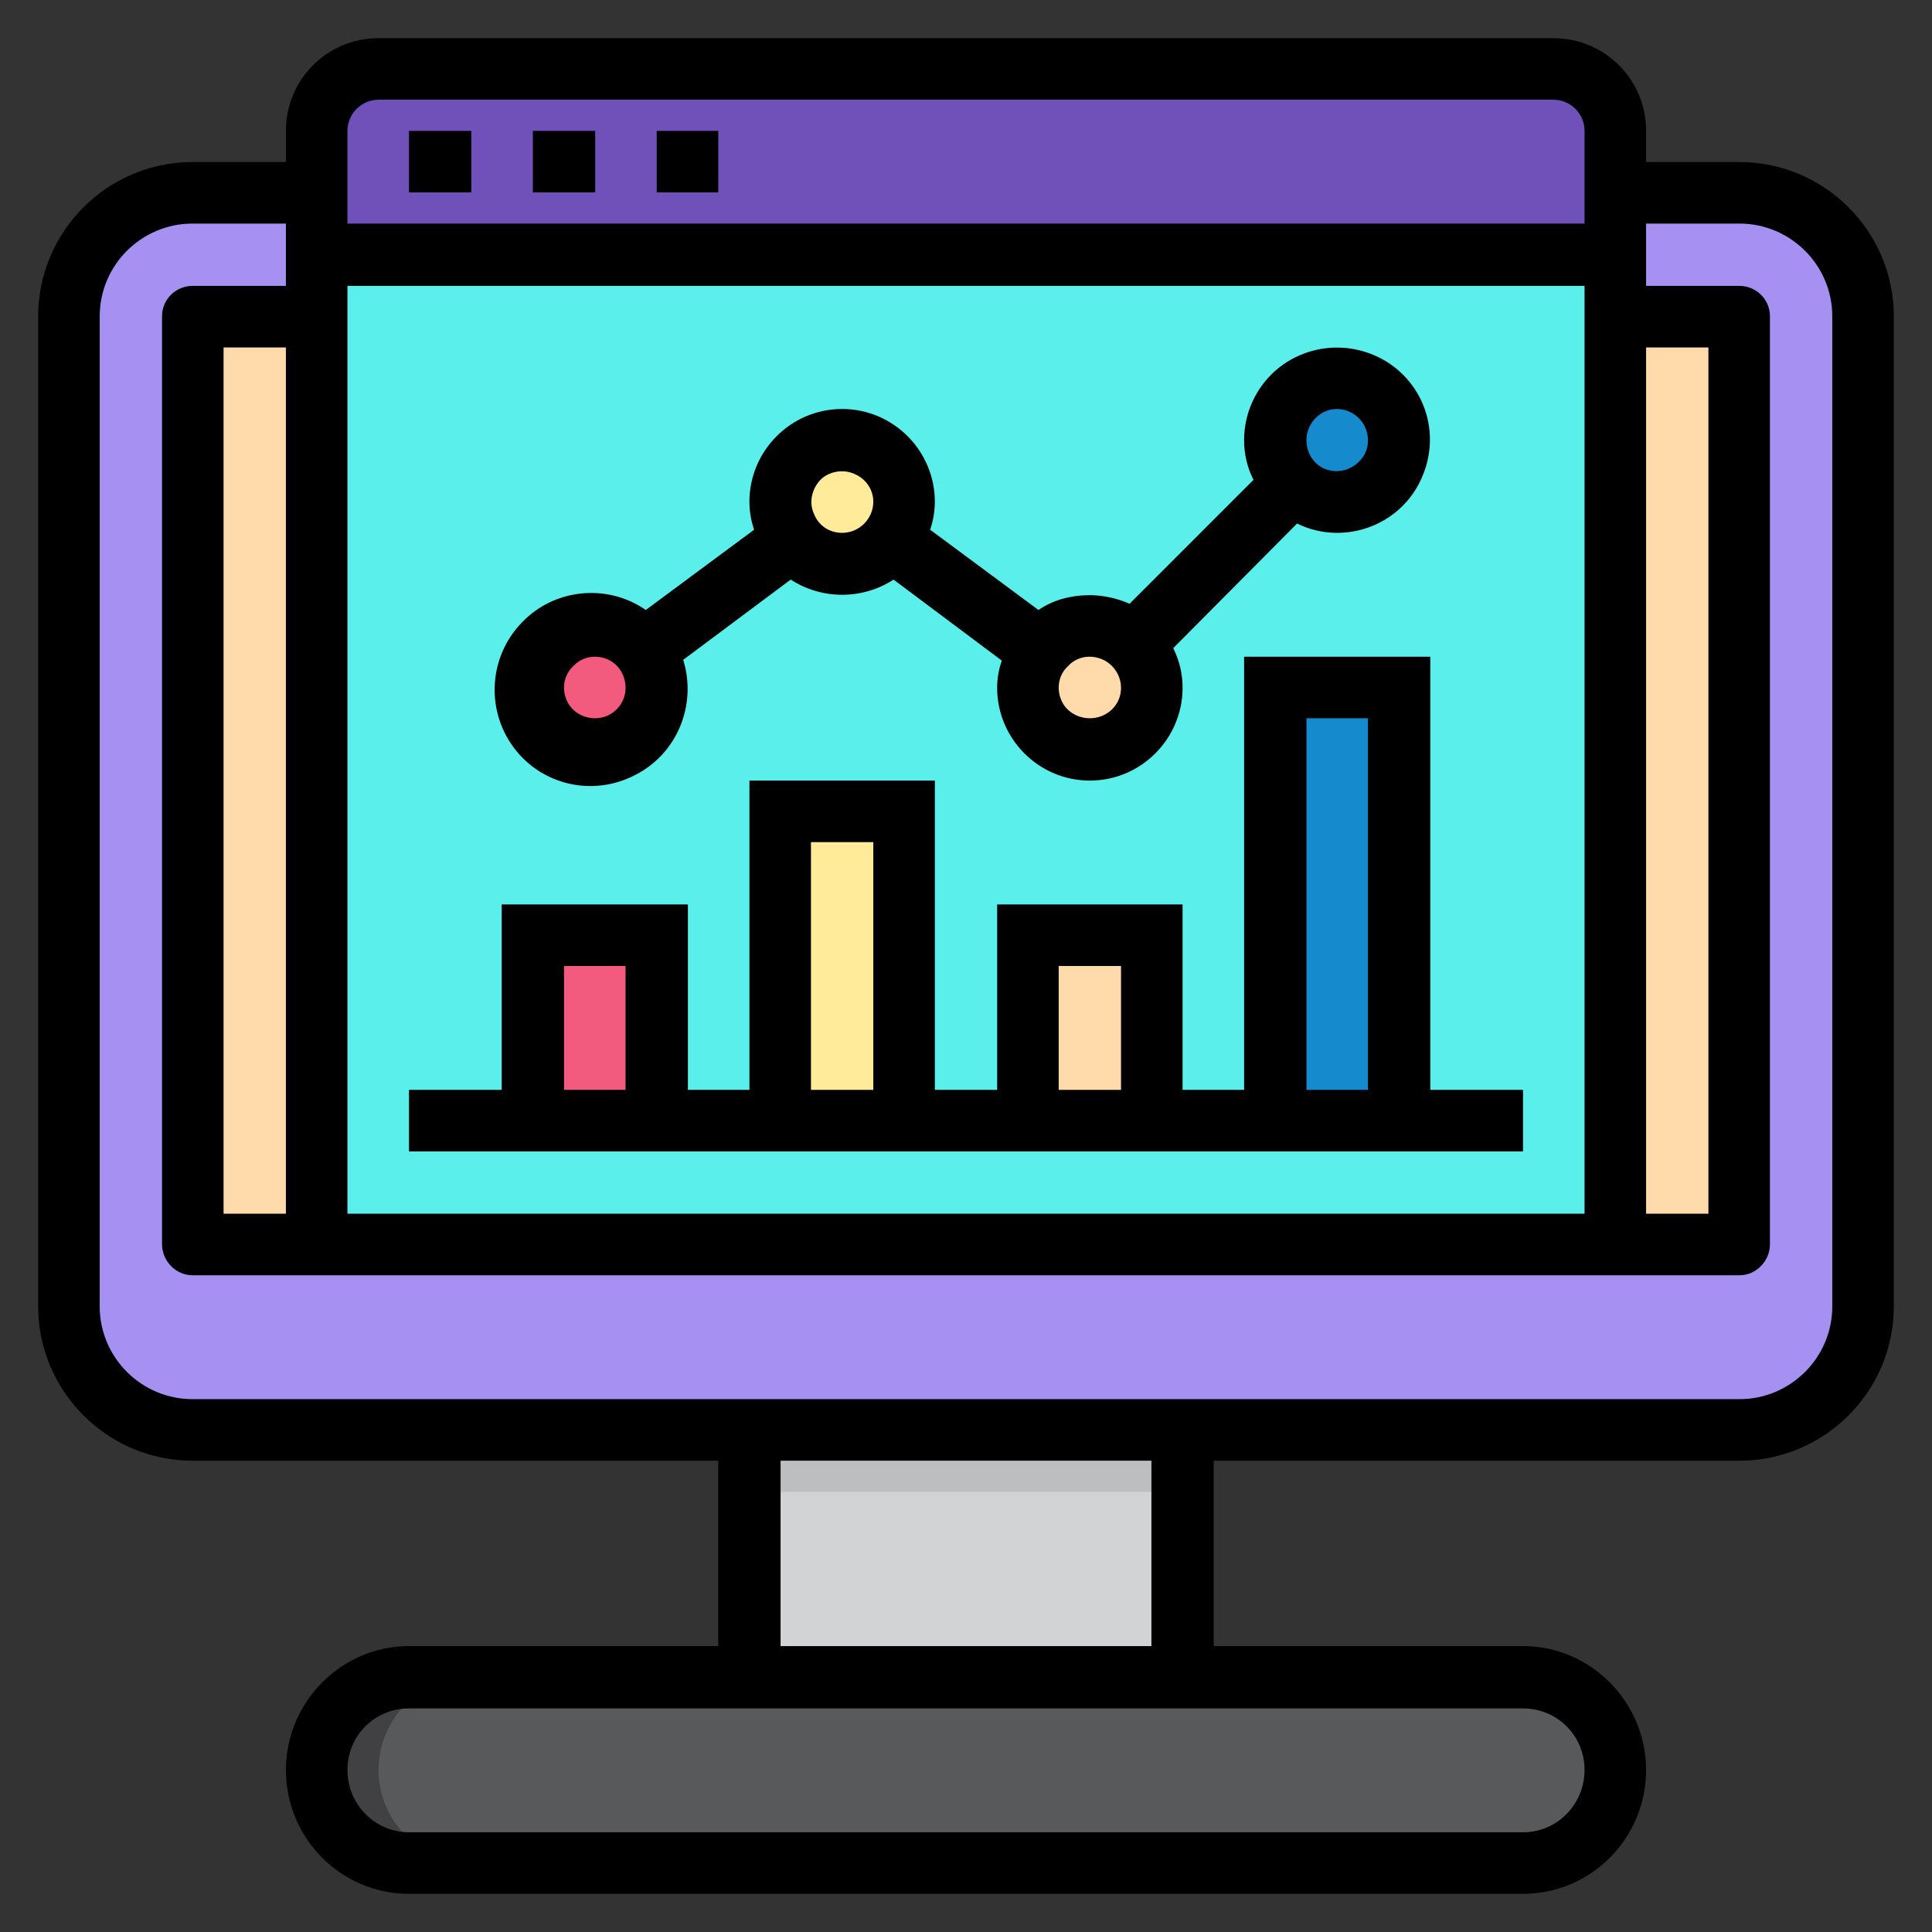 <?xml version="1.0" encoding="UTF-8"?>
<!DOCTYPE svg PUBLIC "-//W3C//DTD SVG 1.1//EN" "http://www.w3.org/Graphics/SVG/1.1/DTD/svg11.dtd">
<!-- Creator: CorelDRAW X7 -->
<svg xmlns="http://www.w3.org/2000/svg" xml:space="preserve" width="2480px" height="2480px" version="1.1" style="shape-rendering:geometricPrecision; text-rendering:geometricPrecision; image-rendering:optimizeQuality; fill-rule:evenodd; clip-rule:evenodd"
viewBox="0 0 2480 2480"
 xmlns:xlink="http://www.w3.org/1999/xlink">
 <rect x="0" y="0" width="2480" height="2480" fill="#333333" stroke="none"/>
 <defs>
  <style type="text/css">
   <![CDATA[
    .fil0 {fill:none}
    .fil10 {fill:#158ACC}
    .fil7 {fill:#414042}
    .fil6 {fill:#58595B}
    .fil4 {fill:#5BEFEB}
    .fil3 {fill:#7050B9}
    .fil1 {fill:#A691F2}
    .fil11 {fill:#BCBEC0}
    .fil5 {fill:#D1D3D4}
    .fil8 {fill:#F25A7E}
    .fil2 {fill:#FFDAAA}
    .fil9 {fill:#FFEB99}
    .fil12 {fill:black}
   ]]>
  </style>
 </defs>
 <g id="Camada_x0020_1">
  <rect class="fil0" width="2480" height="2480"/>
  <g id="_2175171828384">
   <path class="fil1" d="M247 247l1986 0c88,0 158,71 158,159l0 1271c0,88 -70,159 -158,159l-1986 0c-88,0 -158,-71 -158,-159l0 -1271c0,-88 70,-159 158,-159z"/>
   <polygon class="fil2" points="247,406 2233,406 2233,1597 247,1597 "/>
   <path class="fil3" d="M1994 89l-1508 0c-44,0 -80,35 -80,79l0 159 1668 0 0 -159c0,-44 -36,-79 -80,-79z"/>
   <polygon class="fil4" points="406,327 2074,327 2074,1597 406,1597 "/>
   <polygon class="fil5" points="962,1836 1518,1836 1518,2153 962,2153 "/>
   <path class="fil6" d="M525 2153c-65,0 -119,53 -119,119 0,66 54,119 119,119l1430 0c65,0 119,-53 119,-119 0,-66 -54,-119 -119,-119l-1430 0z"/>
   <path class="fil1" d="M168 1677l0 -1271c0,-87 71,-159 159,-159l-80 0c-87,0 -158,72 -158,159l0 1271c0,87 71,159 158,159l80 0c-88,0 -159,-72 -159,-159z"/>
   <path class="fil7" d="M486 2272c0,-66 53,-119 119,-119l-80 0c-65,0 -119,53 -119,119 0,66 54,119 119,119l80 0c-66,0 -119,-53 -119,-119z"/>
   <polygon class="fil8" points="684,1200 843,1200 843,1439 684,1439 "/>
   <polygon class="fil9" points="1002,1041 1161,1041 1161,1439 1002,1439 "/>
   <polygon class="fil2" points="1319,1200 1478,1200 1478,1439 1319,1439 "/>
   <polygon class="fil10" points="1637,883 1796,883 1796,1439 1637,1439 "/>
   <path class="fil8" d="M843 883c0,44 -36,79 -79,79 -44,0 -80,-35 -80,-79 0,-44 36,-80 80,-80 43,0 79,36 79,80z"/>
   <path class="fil9" d="M1161 644c0,44 -36,80 -80,80 -44,0 -79,-36 -79,-80 0,-43 35,-79 79,-79 44,0 80,36 80,79z"/>
   <path class="fil2" d="M1399 962c32,0 61,-19 73,-49 12,-30 6,-64 -17,-86 -19,-19 -46,-27 -72,-22 -26,5 -47,23 -58,47 -10,25 -7,53 8,75 15,22 39,35 66,35z"/>
   <path class="fil10" d="M1716 644c38,0 71,-26 78,-63 8,-38 -12,-75 -47,-89 -35,-15 -76,-3 -97,29 -21,31 -16,73 10,100 15,15 35,23 56,23z"/>
   <polygon class="fil11" points="962,1836 1518,1836 1518,1915 962,1915 "/>
   <polygon class="fil12" points="525,168 605,168 605,247 525,247 "/>
   <polygon class="fil12" points="684,168 764,168 764,247 684,247 "/>
   <polygon class="fil12" points="843,168 922,168 922,247 843,247 "/>
   <path class="fil12" d="M2233 208l-120 0 0 -40c0,-66 -53,-119 -119,-119l-1508 0c-66,0 -119,53 -119,119l0 40 -120 0c-109,0 -198,89 -198,198l0 1271c0,109 89,198 198,198l675 0 0 238 -397 0c-87,0 -158,72 -158,159 0,88 71,159 158,159l1430 0c87,0 158,-71 158,-159 0,-87 -71,-159 -158,-159l-397 0 0 -238 675 0c109,0 198,-89 198,-198l0 -1271c0,-109 -89,-198 -198,-198zm-120 238l80 0 0 1112 -80 0 0 -1112zm-1667 -278c0,-22 18,-40 40,-40l1508 0c22,0 40,18 40,40l0 119 -1588 0 0 -119zm0 199l1588 0 0 1191 -1588 0 0 -1191zm1588 1905c0,44 -35,80 -79,80l-1430 0c-44,0 -79,-36 -79,-80 0,-44 35,-79 79,-79l1430 0c44,0 79,35 79,79zm-556 -159l-476 0 0 -238 476 0 0 238zm874 -436c0,66 -54,119 -119,119l-1986 0c-65,0 -119,-53 -119,-119l0 -1271c0,-66 54,-119 119,-119l120 0 0 80 -120 0c-21,0 -39,17 -39,39l0 1191c0,22 18,40 39,40l1986 0c21,0 39,-18 39,-40l0 -1191c0,-22 -18,-39 -39,-39l-120 0 0 -80 120 0c65,0 119,53 119,119l0 1271zm-1985 -1231l0 1112 -80 0 0 -1112 80 0z"/>
   <path class="fil12" d="M1836 1399l0 -556 -239 0 0 556 -79 0 0 -238 -238 0 0 238 -80 0 0 -397 -238 0 0 397 -79 0 0 -238 -239 0 0 238 -119 0 0 79 1430 0 0 -79 -119 0zm-1112 0l0 -159 79 0 0 159 -79 0zm317 0l0 -318 80 0 0 318 -80 0zm318 0l0 -159 80 0 0 159 -80 0zm318 0l0 -477 79 0 0 477 -79 0z"/>
   <path class="fil12" d="M1665 672c16,8 34,12 51,12 49,0 92,-29 110,-73 19,-45 9,-96 -25,-130 -34,-34 -86,-44 -130,-26 -45,18 -74,62 -74,110 0,18 4,35 12,51l-159 159c-16,-7 -34,-11 -51,-11 -24,0 -47,6 -66,19l-139 -103c4,-12 6,-24 6,-36 0,-65 -53,-119 -119,-119 -66,0 -119,54 -119,119 0,12 2,24 6,36l-139 103c-49,-34 -117,-28 -159,16 -42,43 -47,111 -11,160 36,49 102,64 156,36 54,-27 80,-90 62,-148l138 -103c40,26 92,26 132,0l139 104c-4,11 -6,23 -6,35 0,65 53,119 119,119 66,0 119,-54 119,-119 0,-18 -4,-35 -12,-51l159 -160zm51 -147c16,0 31,10 37,25 6,15 3,32 -9,43 -11,11 -28,15 -43,9 -15,-6 -24,-21 -24,-37 0,-22 18,-40 39,-40zm-952 397c-16,0 -31,-9 -37,-24 -6,-15 -3,-32 9,-43 11,-12 28,-15 43,-9 15,6 24,21 24,37 0,22 -18,39 -39,39zm317 -238c-16,0 -30,-9 -36,-24 -7,-15 -3,-32 8,-44 11,-11 29,-14 43,-8 15,6 25,20 25,36 0,22 -18,40 -40,40zm318 238c-16,0 -31,-9 -37,-24 -6,-15 -3,-32 9,-43 11,-12 28,-15 43,-9 15,6 25,21 25,37 0,22 -18,39 -40,39z"/>
  </g>
 </g>
</svg>
